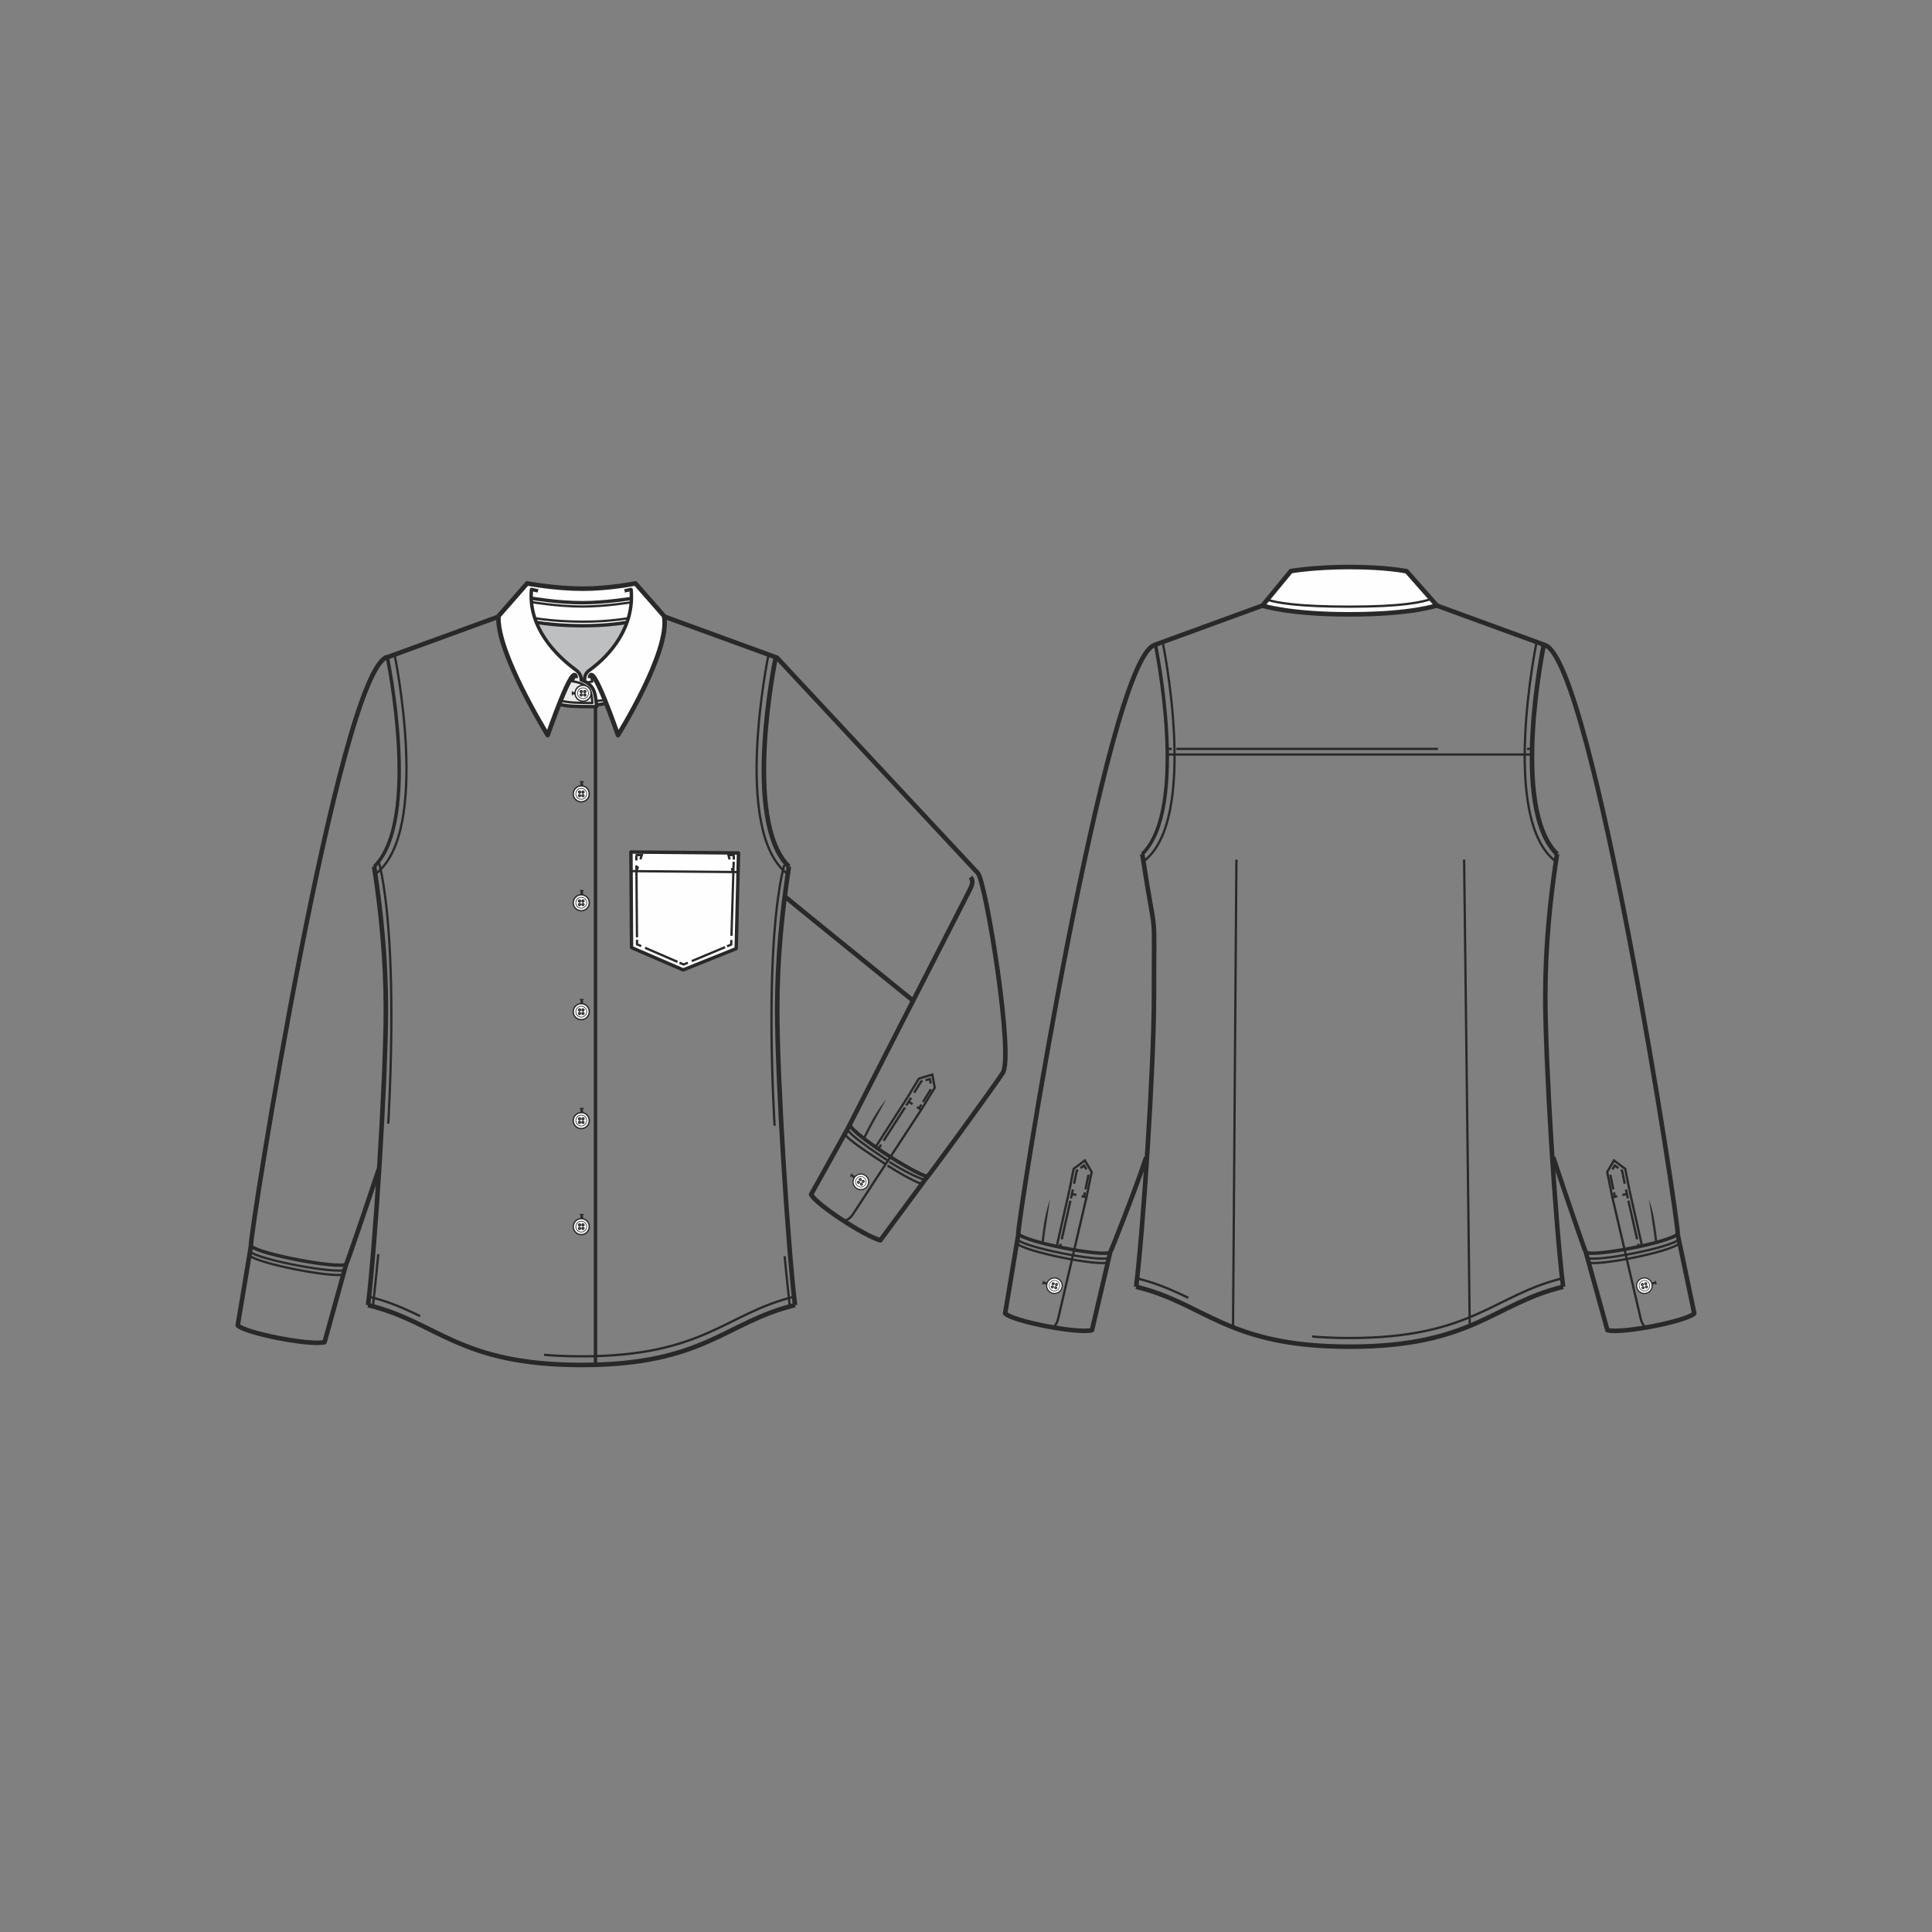 <?xml version="1.0" encoding="UTF-8"?>
<!DOCTYPE svg PUBLIC "-//W3C//DTD SVG 1.1//EN" "http://www.w3.org/Graphics/SVG/1.1/DTD/svg11.dtd">
<!-- Creator: CorelDRAW 2018 (64-Bit) -->
<svg xmlns="http://www.w3.org/2000/svg" xml:space="preserve" width="3.413in" height="3.413in" version="1.1" style="shape-rendering:geometricPrecision; text-rendering:geometricPrecision; image-rendering:optimizeQuality; fill-rule:evenodd; clip-rule:evenodd"
viewBox="0 0 3413.33 3413.33"
 xmlns:xlink="http://www.w3.org/1999/xlink">
 <rect x="0" y="0" width="3413.33" height="3413.33" fill="#808080" stroke="none"/>
 <defs>
  <style type="text/css">
   <![CDATA[
    .str13 {stroke:#312A2A;stroke-width:0.1;stroke-miterlimit:4}
    .str5 {stroke:#282928;stroke-width:8.06;stroke-miterlimit:4}
    .str19 {stroke:#282928;stroke-width:4.03;stroke-miterlimit:4}
    .str17 {stroke:#282928;stroke-width:1.02;stroke-linejoin:round;stroke-miterlimit:4}
    .str14 {stroke:#282928;stroke-width:2.05;stroke-linejoin:round;stroke-miterlimit:4}
    .str12 {stroke:#282928;stroke-width:1.19;stroke-linejoin:round;stroke-miterlimit:4}
    .str9 {stroke:#282928;stroke-width:2.38;stroke-linejoin:round;stroke-miterlimit:4}
    .str6 {stroke:#282928;stroke-width:8.06;stroke-linejoin:round;stroke-miterlimit:4}
    .str7 {stroke:#282828;stroke-width:8.06;stroke-linejoin:round;stroke-miterlimit:4}
    .str1 {stroke:#282928;stroke-width:4.03;stroke-linejoin:round;stroke-miterlimit:4}
    .str0 {stroke:#282928;stroke-width:6.04;stroke-linejoin:round;stroke-miterlimit:4}
    .str16 {stroke:#282928;stroke-width:2.05;stroke-linecap:round;stroke-linejoin:round;stroke-miterlimit:4}
    .str10 {stroke:#282928;stroke-width:2.17;stroke-linecap:round;stroke-linejoin:round;stroke-miterlimit:4}
    .str11 {stroke:#282928;stroke-width:2.38;stroke-linecap:round;stroke-linejoin:round;stroke-miterlimit:4}
    .str15 {stroke:#282928;stroke-width:1.87;stroke-linecap:round;stroke-linejoin:round;stroke-miterlimit:4}
    .str20 {stroke:#282928;stroke-width:4.03;stroke-miterlimit:4;stroke-dasharray:610.937 297.213}
    .str21 {stroke:#282928;stroke-width:4.03;stroke-miterlimit:4;stroke-dasharray:610.937 313.724}
    .str3 {stroke:#282928;stroke-width:4.03;stroke-linejoin:round;stroke-miterlimit:4;stroke-dasharray:429.307 214.654}
    .str4 {stroke:#282928;stroke-width:4.03;stroke-linejoin:round;stroke-miterlimit:4;stroke-dasharray:462.331 231.165}
    .str18 {stroke:#282928;stroke-width:4.03;stroke-linejoin:round;stroke-miterlimit:4;stroke-dasharray:478.843 247.677}
    .str2 {stroke:#282928;stroke-width:4.03;stroke-linejoin:round;stroke-miterlimit:4;stroke-dasharray:511.866 247.677}
    .str8 {stroke:#282828;stroke-width:4.03;stroke-linejoin:round;stroke-miterlimit:4;stroke-dasharray:462.331 231.165}
    .fil0 {fill:none}
    .fil2 {fill:none;fill-rule:nonzero}
    .fil1 {fill:#FEFEFE;fill-rule:nonzero}
    .fil3 {fill:#BDBFC1;fill-rule:nonzero}
    .fil4 {fill:#EDEBEA;fill-rule:nonzero}
    .fil5 {fill:#312A2A;fill-rule:nonzero}
   ]]>
  </style>
 </defs>
 <g id="Layer_x0020_1">
  <rect class="fil0" x="-0" y="-0" width="3413.33" height="3413.33"/>
  <polygon class="fil1" points="1206.96,1713.58 1300.68,1675.96 1304.76,1506.97 1116.15,1505.28 1114.69,1505.27 1115.74,1674.13 "/>
  <polygon class="fil2 str0" points="1206.96,1713.58 1300.68,1675.96 1304.76,1506.97 1116.15,1505.28 1114.69,1505.27 1115.74,1674.13 "/>
  <line class="fil2 str1" x1="1124.22" y1="1512.07" x2="1124.28" y2= "1520.12" />
  <line class="fil2 str2" x1="1124.35" y1="1528.88" x2="1125.38" y2= "1655.94" />
  <polyline class="fil2 str1" points="1125.42,1660.32 1125.48,1668.37 1132.88,1671.57 "/>
  <line class="fil2 str3" x1="1139.63" y1="1674.5" x2="1197.06" y2= "1699.37" />
  <polyline class="fil2 str1" points="1200.44,1700.83 1207.83,1704.03 1215.26,1700.92 "/>
  <line class="fil2 str3" x1="1222.18" y1="1698.02" x2="1280.99" y2= "1673.36" />
  <polyline class="fil2 str1" points="1284.44,1671.91 1291.88,1668.8 1292.12,1660.74 "/>
  <line class="fil2 str3" x1="1292.33" y1="1653.27" x2="1296.2" y2= "1522.43" />
  <line class="fil2 str1" x1="1296.31" y1="1518.69" x2="1296.55" y2= "1510.64" />
  <line class="fil2 str4" x1="1302.79" y1="1540.72" x2="1114.9" y2= "1539.05" />
  <path class="fil2 str5" d="M650.24 2305.87c12.2,-98.74 31.48,-396.82 31.48,-522.62 0,-89.61 -8.5,-172.16 -20.69,-252.26"/>
  <path class="fil2 str5" d="M1404.62 2305.87c-12.2,-98.74 -31.48,-396.82 -31.48,-522.62 0,-89.61 8.49,-172.16 20.7,-252.26"/>
  <path class="fil2 str0" d="M684.28 1161.09c0,0 60.21,288.5 -23.3,370.06"/>
  <line class="fil2 str6" x1="886.61" y1="1087.33" x2="681.97" y2= "1162.04" />
  <path class="fil2 str4" d="M697.06 1156.35c0,0 65.26,313.61 -33.95,387.98"/>
  <path class="fil2 str6" d="M1370.57 1161.09c0,0 -60.21,288.5 23.3,370.06"/>
  <line class="fil2 str6" x1="1168.24" y1="1087.33" x2="1372.89" y2= "1162.04" />
  <path class="fil2 str4" d="M1357.8 1156.35c0,0 -65.27,313.61 33.95,387.98"/>
  <path class="fil2 str5" d="M2007.24 2273.42c12.21,-98.73 31.48,-386.64 31.48,-512.44 0,-175.07 4.87,-84.52 -20.69,-252.26"/>
  <path class="fil2 str5" d="M2761.64 2273.42c-13.78,-111.37 -31.48,-398.41 -31.48,-512.44 0,-89.61 8.47,-172.15 20.7,-252.26"/>
  <path class="fil2 str0" d="M2041.29 1138.82c0,0 60.22,288.5 -23.3,370.07"/>
  <line class="fil2 str6" x1="2243.61" y1="1065.06" x2="2038.98" y2= "1139.77" />
  <path class="fil2 str4" d="M2054.07 1134.09c0,0 65.26,313.62 -33.96,387.98"/>
  <path class="fil2 str6" d="M2727.58 1138.82c0,0 -60.2,288.5 23.32,370.07"/>
  <line class="fil2 str6" x1="2525.27" y1="1065.06" x2="2729.89" y2= "1139.77" />
  <path class="fil2 str4" d="M2714.81 1134.09c0,0 -65.28,313.62 33.94,387.98"/>
  <path class="fil2 str7" d="M1404.7 2305.76c-122.99,29.62 -159.55,105.81 -377.27,105.81 -217.72,0 -254.29,-76.19 -377.28,-105.81"/>
  <path class="fil2 str8" d="M1404.7 2290.46c-122.99,29.61 -159.55,105.8 -377.27,105.8 -217.72,0 -254.29,-76.19 -377.28,-105.8"/>
  <path class="fil2 str7" d="M2761.71 2273.42c-122.99,29.61 -159.54,105.8 -377.27,105.8 -217.73,0 -254.29,-76.19 -377.28,-105.8"/>
  <path class="fil2 str8" d="M2761.71 2258.12c-122.99,29.61 -159.54,105.8 -377.27,105.8 -217.73,0 -254.29,-76.19 -377.28,-105.8"/>
  <path class="fil1" d="M2383.57 1085.39c112.05,0 154.89,-15.83 154.89,-15.83l-53.55 -60.59 -1.56 0c0,0 -34.53,-7.21 -99.35,-7.21 -61.96,0 -103.43,7.21 -103.43,7.21l-50.15 61c0,0 46.2,15.42 153.16,15.42z"/>
  <path class="fil2 str6" d="M2383.57 1085.39c112.05,0 154.89,-15.83 154.89,-15.83l-53.55 -60.59 -1.56 0c0,0 -34.53,-7.21 -99.35,-7.21 -61.96,0 -103.43,7.21 -103.43,7.21l-50.15 61c0,0 46.2,15.42 153.16,15.42z"/>
  <path class="fil2 str4" d="M2237.56 1059.08c17.43,5.94 56.91,12.73 146.01,12.73 96.03,0 128.76,-8.11 145.17,-13.59"/>
  <line class="fil2 str0" x1="1052.08" y1="1248.39" x2="1052.08" y2= "2410.57" />
  <path class="fil2 str9" d="M1027.8 2171.61c-0.87,0 -1.58,-5.7 -1.58,-12.74 0,-7.03 0.7,-12.75 1.58,-12.75 0.87,0 1.57,5.72 1.57,12.75 0,7.04 -0.7,12.74 -1.57,12.74z"/>
  <line class="fil2 str10" x1="1030.22" y1="2171.91" x2="1025.37" y2= "2171.91" />
  <line class="fil2 str11" x1="1030.22" y1="2145.81" x2="1025.37" y2= "2145.81" />
  <path class="fil1" d="M1041.08 2167.12c0,-7.81 -6.33,-14.14 -14.14,-14.14 -7.82,0 -14.16,6.33 -14.16,14.14 0,7.83 6.34,14.15 14.16,14.15 7.8,0 14.14,-6.32 14.14,-14.15z"/>
  <path class="fil2 str9" d="M1041.08 2167.12c0,-7.81 -6.33,-14.14 -14.14,-14.14 -7.82,0 -14.16,6.33 -14.16,14.14 0,7.83 6.34,14.15 14.16,14.15 7.8,0 14.14,-6.32 14.14,-14.15z"/>
  <path class="fil1" d="M1022.26 2163.98c0,-0.93 0.76,-1.69 1.68,-1.69 0.93,0 1.69,0.75 1.69,1.69 0,0.93 -0.76,1.69 -1.69,1.69 -0.92,0 -1.68,-0.76 -1.68,-1.69z"/>
  <path class="fil2 str9" d="M1022.26 2163.98c0,-0.93 0.76,-1.69 1.68,-1.69 0.93,0 1.69,0.75 1.69,1.69 0,0.93 -0.76,1.69 -1.69,1.69 -0.92,0 -1.68,-0.76 -1.68,-1.69z"/>
  <path class="fil1" d="M1028.26 2163.98c0,-0.93 0.74,-1.69 1.67,-1.69 0.94,0 1.69,0.75 1.69,1.69 0,0.93 -0.75,1.69 -1.69,1.69 -0.93,0 -1.67,-0.76 -1.67,-1.69z"/>
  <path class="fil2 str9" d="M1028.26 2163.98c0,-0.93 0.74,-1.69 1.67,-1.69 0.94,0 1.69,0.75 1.69,1.69 0,0.93 -0.75,1.69 -1.69,1.69 -0.93,0 -1.67,-0.76 -1.67,-1.69z"/>
  <path class="fil1" d="M1022.26 2170.27c0,-0.95 0.76,-1.69 1.68,-1.69 0.93,0 1.69,0.74 1.69,1.69 0,0.91 -0.76,1.69 -1.69,1.69 -0.92,0 -1.68,-0.77 -1.68,-1.69z"/>
  <path class="fil2 str9" d="M1022.26 2170.27c0,-0.95 0.76,-1.69 1.68,-1.69 0.93,0 1.69,0.74 1.69,1.69 0,0.91 -0.76,1.69 -1.69,1.69 -0.92,0 -1.68,-0.77 -1.68,-1.69z"/>
  <path class="fil1" d="M1028.26 2170.27c0,-0.95 0.74,-1.69 1.67,-1.69 0.94,0 1.69,0.74 1.69,1.69 0,0.91 -0.75,1.69 -1.69,1.69 -0.93,0 -1.67,-0.77 -1.67,-1.69z"/>
  <path class="fil2 str9" d="M1028.26 2170.27c0,-0.95 0.74,-1.69 1.67,-1.69 0.94,0 1.69,0.74 1.69,1.69 0,0.91 -0.75,1.69 -1.69,1.69 -0.93,0 -1.67,-0.77 -1.67,-1.69z"/>
  <path class="fil2 str12" d="M1026.94 2176.72c-5.31,0 -9.61,-4.29 -9.61,-9.61 0,-5.3 4.3,-9.61 9.61,-9.61 5.3,0 9.61,4.3 9.61,9.61 0,5.31 -4.31,9.61 -9.61,9.61z"/>
  <path class="fil2 str9" d="M1027.8 1984.28c-0.87,0 -1.58,-5.71 -1.58,-12.75 0,-7.04 0.7,-12.75 1.58,-12.75 0.87,0 1.57,5.71 1.57,12.75 0,7.04 -0.7,12.75 -1.57,12.75z"/>
  <line class="fil2 str10" x1="1030.22" y1="1984.57" x2="1025.37" y2= "1984.57" />
  <line class="fil2 str11" x1="1030.22" y1="1958.48" x2="1025.37" y2= "1958.48" />
  <path class="fil1" d="M1041.08 1979.78c0,-7.81 -6.33,-14.13 -14.14,-14.13 -7.82,0 -14.16,6.32 -14.16,14.13 0,7.81 6.34,14.15 14.16,14.15 7.8,0 14.14,-6.35 14.14,-14.15z"/>
  <path class="fil2 str9" d="M1041.08 1979.78c0,-7.81 -6.33,-14.13 -14.14,-14.13 -7.82,0 -14.16,6.32 -14.16,14.13 0,7.81 6.34,14.15 14.16,14.15 7.8,0 14.14,-6.35 14.14,-14.15z"/>
  <path class="fil1" d="M1022.26 1976.64c0,-0.93 0.76,-1.69 1.68,-1.69 0.93,0 1.69,0.76 1.69,1.69 0,0.94 -0.76,1.7 -1.69,1.7 -0.92,0 -1.68,-0.76 -1.68,-1.7z"/>
  <path class="fil2 str9" d="M1022.26 1976.64c0,-0.93 0.76,-1.69 1.68,-1.69 0.93,0 1.69,0.76 1.69,1.69 0,0.94 -0.76,1.7 -1.69,1.7 -0.92,0 -1.68,-0.76 -1.68,-1.7z"/>
  <path class="fil1" d="M1028.26 1976.64c0,-0.93 0.74,-1.69 1.67,-1.69 0.94,0 1.69,0.76 1.69,1.69 0,0.94 -0.75,1.7 -1.69,1.7 -0.93,0 -1.67,-0.76 -1.67,-1.7z"/>
  <path class="fil2 str9" d="M1028.26 1976.64c0,-0.93 0.74,-1.69 1.67,-1.69 0.94,0 1.69,0.76 1.69,1.69 0,0.94 -0.75,1.7 -1.69,1.7 -0.93,0 -1.67,-0.76 -1.67,-1.7z"/>
  <path class="fil1" d="M1022.26 1982.92c0,-0.93 0.76,-1.69 1.68,-1.69 0.93,0 1.69,0.76 1.69,1.69 0,0.93 -0.76,1.69 -1.69,1.69 -0.92,0 -1.68,-0.76 -1.68,-1.69z"/>
  <path class="fil2 str9" d="M1022.26 1982.92c0,-0.93 0.76,-1.69 1.68,-1.69 0.93,0 1.69,0.76 1.69,1.69 0,0.93 -0.76,1.69 -1.69,1.69 -0.92,0 -1.68,-0.76 -1.68,-1.69z"/>
  <path class="fil1" d="M1028.26 1982.92c0,-0.93 0.74,-1.69 1.67,-1.69 0.94,0 1.69,0.76 1.69,1.69 0,0.93 -0.75,1.69 -1.69,1.69 -0.93,0 -1.67,-0.76 -1.67,-1.69z"/>
  <path class="fil2 str9" d="M1028.26 1982.92c0,-0.93 0.74,-1.69 1.67,-1.69 0.94,0 1.69,0.76 1.69,1.69 0,0.93 -0.75,1.69 -1.69,1.69 -0.93,0 -1.67,-0.76 -1.67,-1.69z"/>
  <path class="fil2 str12" d="M1026.94 1989.38c-5.31,0 -9.61,-4.28 -9.61,-9.61 0,-5.3 4.3,-9.59 9.61,-9.59 5.3,0 9.61,4.3 9.61,9.59 0,5.32 -4.31,9.61 -9.61,9.61z"/>
  <path class="fil2 str9" d="M1027.8 1791.84c-0.87,0 -1.58,-5.7 -1.58,-12.73 0,-7.04 0.7,-12.75 1.58,-12.75 0.87,0 1.57,5.72 1.57,12.75 0,7.04 -0.7,12.73 -1.57,12.73z"/>
  <line class="fil2 str10" x1="1030.22" y1="1792.15" x2="1025.37" y2= "1792.15" />
  <line class="fil2 str11" x1="1030.22" y1="1766.06" x2="1025.37" y2= "1766.06" />
  <path class="fil1" d="M1041.08 1787.35c0,-7.81 -6.33,-14.13 -14.14,-14.13 -7.82,0 -14.16,6.32 -14.16,14.13 0,7.82 6.34,14.15 14.16,14.15 7.8,0 14.14,-6.33 14.14,-14.15z"/>
  <path class="fil2 str9" d="M1041.08 1787.35c0,-7.81 -6.33,-14.13 -14.14,-14.13 -7.82,0 -14.16,6.32 -14.16,14.13 0,7.82 6.34,14.15 14.16,14.15 7.8,0 14.14,-6.33 14.14,-14.15z"/>
  <path class="fil1" d="M1022.26 1784.22c0,-0.93 0.76,-1.69 1.68,-1.69 0.93,0 1.69,0.75 1.69,1.69 0,0.93 -0.76,1.67 -1.69,1.67 -0.92,0 -1.68,-0.74 -1.68,-1.67z"/>
  <path class="fil2 str9" d="M1022.26 1784.22c0,-0.93 0.76,-1.69 1.68,-1.69 0.93,0 1.69,0.75 1.69,1.69 0,0.93 -0.76,1.67 -1.69,1.67 -0.92,0 -1.68,-0.74 -1.68,-1.67z"/>
  <path class="fil1" d="M1028.26 1784.22c0,-0.93 0.74,-1.69 1.67,-1.69 0.94,0 1.69,0.75 1.69,1.69 0,0.93 -0.75,1.67 -1.69,1.67 -0.93,0 -1.67,-0.74 -1.67,-1.67z"/>
  <path class="fil2 str9" d="M1028.26 1784.22c0,-0.93 0.74,-1.69 1.67,-1.69 0.94,0 1.69,0.75 1.69,1.69 0,0.93 -0.75,1.67 -1.69,1.67 -0.93,0 -1.67,-0.74 -1.67,-1.67z"/>
  <path class="fil1" d="M1022.26 1790.48c0,-0.92 0.76,-1.67 1.68,-1.67 0.93,0 1.69,0.76 1.69,1.67 0,0.93 -0.76,1.7 -1.69,1.7 -0.92,0 -1.68,-0.77 -1.68,-1.7z"/>
  <path class="fil2 str9" d="M1022.26 1790.48c0,-0.92 0.76,-1.67 1.68,-1.67 0.93,0 1.69,0.76 1.69,1.67 0,0.93 -0.76,1.7 -1.69,1.7 -0.92,0 -1.68,-0.77 -1.68,-1.7z"/>
  <path class="fil1" d="M1028.26 1790.48c0,-0.92 0.74,-1.67 1.67,-1.67 0.94,0 1.69,0.76 1.69,1.67 0,0.93 -0.75,1.7 -1.69,1.7 -0.93,0 -1.67,-0.77 -1.67,-1.7z"/>
  <path class="fil2 str9" d="M1028.26 1790.48c0,-0.92 0.74,-1.67 1.67,-1.67 0.94,0 1.69,0.76 1.69,1.67 0,0.93 -0.75,1.7 -1.69,1.7 -0.93,0 -1.67,-0.77 -1.67,-1.7z"/>
  <path class="fil2 str12" d="M1026.94 1796.96c-5.31,0 -9.61,-4.3 -9.61,-9.61 0,-5.29 4.3,-9.6 9.61,-9.6 5.3,0 9.61,4.31 9.61,9.6 0,5.31 -4.31,9.61 -9.61,9.61z"/>
  <path class="fil2 str9" d="M1027.8 1599.43c-0.87,0 -1.58,-5.7 -1.58,-12.75 0,-7.04 0.7,-12.74 1.58,-12.74 0.87,0 1.57,5.7 1.57,12.74 0,7.05 -0.7,12.75 -1.57,12.75z"/>
  <line class="fil2 str10" x1="1030.22" y1="1599.73" x2="1025.37" y2= "1599.73" />
  <line class="fil2 str11" x1="1030.22" y1="1573.62" x2="1025.37" y2= "1573.62" />
  <path class="fil1" d="M1041.08 1594.93c0,-7.81 -6.33,-14.14 -14.14,-14.14 -7.82,0 -14.16,6.33 -14.16,14.14 0,7.82 6.34,14.15 14.16,14.15 7.8,0 14.14,-6.33 14.14,-14.15z"/>
  <path class="fil2 str9" d="M1041.08 1594.93c0,-7.81 -6.33,-14.14 -14.14,-14.14 -7.82,0 -14.16,6.33 -14.16,14.14 0,7.82 6.34,14.15 14.16,14.15 7.8,0 14.14,-6.33 14.14,-14.15z"/>
  <path class="fil1" d="M1022.26 1591.8c0,-0.94 0.76,-1.7 1.68,-1.7 0.93,0 1.69,0.76 1.69,1.7 0,0.92 -0.76,1.68 -1.69,1.68 -0.92,0 -1.68,-0.76 -1.68,-1.68z"/>
  <path class="fil2 str9" d="M1022.26 1591.8c0,-0.94 0.76,-1.7 1.68,-1.7 0.93,0 1.69,0.76 1.69,1.7 0,0.92 -0.76,1.68 -1.69,1.68 -0.92,0 -1.68,-0.76 -1.68,-1.68z"/>
  <path class="fil1" d="M1028.26 1591.8c0,-0.94 0.74,-1.7 1.67,-1.7 0.94,0 1.69,0.76 1.69,1.7 0,0.92 -0.75,1.68 -1.69,1.68 -0.93,0 -1.67,-0.76 -1.67,-1.68z"/>
  <path class="fil2 str9" d="M1028.26 1591.8c0,-0.94 0.74,-1.7 1.67,-1.7 0.94,0 1.69,0.76 1.69,1.7 0,0.92 -0.75,1.68 -1.69,1.68 -0.93,0 -1.67,-0.76 -1.67,-1.68z"/>
  <path class="fil1" d="M1022.26 1598.07c0,-0.92 0.76,-1.68 1.68,-1.68 0.93,0 1.69,0.76 1.69,1.68 0,0.93 -0.76,1.69 -1.69,1.69 -0.92,0 -1.68,-0.75 -1.68,-1.69z"/>
  <path class="fil2 str9" d="M1022.26 1598.07c0,-0.92 0.76,-1.68 1.68,-1.68 0.93,0 1.69,0.76 1.69,1.68 0,0.93 -0.76,1.69 -1.69,1.69 -0.92,0 -1.68,-0.75 -1.68,-1.69z"/>
  <path class="fil1" d="M1028.26 1598.07c0,-0.92 0.74,-1.68 1.67,-1.68 0.94,0 1.69,0.76 1.69,1.68 0,0.93 -0.75,1.69 -1.69,1.69 -0.93,0 -1.67,-0.75 -1.67,-1.69z"/>
  <path class="fil2 str9" d="M1028.26 1598.07c0,-0.92 0.74,-1.68 1.67,-1.68 0.94,0 1.69,0.76 1.69,1.68 0,0.93 -0.75,1.69 -1.69,1.69 -0.93,0 -1.67,-0.75 -1.67,-1.69z"/>
  <path class="fil2 str12" d="M1026.94 1604.53c-5.31,0 -9.61,-4.28 -9.61,-9.59 0,-5.3 4.3,-9.62 9.61,-9.62 5.3,0 9.61,4.31 9.61,9.62 0,5.3 -4.31,9.59 -9.61,9.59z"/>
  <path class="fil2 str9" d="M1027.8 1406.99c-0.87,0 -1.58,-5.7 -1.58,-12.74 0,-7.04 0.7,-12.75 1.58,-12.75 0.87,0 1.57,5.72 1.57,12.75 0,7.04 -0.7,12.74 -1.57,12.74z"/>
  <line class="fil2 str10" x1="1030.22" y1="1407.3" x2="1025.37" y2= "1407.3" />
  <line class="fil2 str11" x1="1030.22" y1="1381.19" x2="1025.37" y2= "1381.19" />
  <path class="fil1" d="M1041.08 1402.5c0,-7.81 -6.33,-14.14 -14.14,-14.14 -7.82,0 -14.16,6.33 -14.16,14.14 0,7.82 6.34,14.15 14.16,14.15 7.8,0 14.14,-6.33 14.14,-14.15z"/>
  <path class="fil2 str9" d="M1041.08 1402.5c0,-7.81 -6.33,-14.14 -14.14,-14.14 -7.82,0 -14.16,6.33 -14.16,14.14 0,7.82 6.34,14.15 14.16,14.15 7.8,0 14.14,-6.33 14.14,-14.15z"/>
  <path class="fil1" d="M1022.26 1399.36c0,-0.94 0.76,-1.69 1.68,-1.69 0.93,0 1.69,0.74 1.69,1.69 0,0.92 -0.76,1.68 -1.69,1.68 -0.92,0 -1.68,-0.76 -1.68,-1.68z"/>
  <path class="fil2 str9" d="M1022.26 1399.36c0,-0.94 0.76,-1.69 1.68,-1.69 0.93,0 1.69,0.74 1.69,1.69 0,0.92 -0.76,1.68 -1.69,1.68 -0.92,0 -1.68,-0.76 -1.68,-1.68z"/>
  <path class="fil1" d="M1028.26 1399.36c0,-0.94 0.74,-1.69 1.67,-1.69 0.94,0 1.69,0.74 1.69,1.69 0,0.92 -0.75,1.68 -1.69,1.68 -0.93,0 -1.67,-0.76 -1.67,-1.68z"/>
  <path class="fil2 str9" d="M1028.26 1399.36c0,-0.94 0.74,-1.69 1.67,-1.69 0.94,0 1.69,0.74 1.69,1.69 0,0.92 -0.75,1.68 -1.69,1.68 -0.93,0 -1.67,-0.76 -1.67,-1.68z"/>
  <path class="fil1" d="M1022.26 1405.64c0,-0.93 0.76,-1.69 1.68,-1.69 0.93,0 1.69,0.76 1.69,1.69 0,0.94 -0.76,1.69 -1.69,1.69 -0.92,0 -1.68,-0.75 -1.68,-1.69z"/>
  <path class="fil2 str9" d="M1022.26 1405.64c0,-0.93 0.76,-1.69 1.68,-1.69 0.93,0 1.69,0.76 1.69,1.69 0,0.94 -0.76,1.69 -1.69,1.69 -0.92,0 -1.68,-0.75 -1.68,-1.69z"/>
  <path class="fil1" d="M1028.26 1405.64c0,-0.93 0.74,-1.69 1.67,-1.69 0.94,0 1.69,0.76 1.69,1.69 0,0.94 -0.75,1.69 -1.69,1.69 -0.93,0 -1.67,-0.75 -1.67,-1.69z"/>
  <path class="fil2 str9" d="M1028.26 1405.64c0,-0.93 0.74,-1.69 1.67,-1.69 0.94,0 1.69,0.76 1.69,1.69 0,0.94 -0.75,1.69 -1.69,1.69 -0.93,0 -1.67,-0.75 -1.67,-1.69z"/>
  <path class="fil2 str12" d="M1026.94 1412.11c-5.31,0 -9.61,-4.3 -9.61,-9.61 0,-5.31 4.3,-9.61 9.61,-9.61 5.3,0 9.61,4.3 9.61,9.61 0,5.3 -4.31,9.61 -9.61,9.61z"/>
  <path class="fil3" d="M1032.96 1199.16c0,0.3 0.06,0.61 0.06,0.96 -1.48,0.52 -2.91,1.02 -4.29,1.52l-0.05 0.21c-0.56,-0.26 -1.17,-0.46 -1.78,-0.66l-0.05 0c0.36,-6.27 -2.81,-11.1 -5.56,-14.11 -2.03,-2.19 -3.81,-3.41 -3.81,-3.41 -24.59,-17.98 -54.96,-46.65 -69.88,-84.04 16.86,2.65 46.05,5.91 82.92,5.91 34.03,0 59.6,-3.16 76.26,-5.8l0.75 0.26c-13.33,37.18 -40.99,65.75 -65.5,83.69 0,0 -9.07,5.24 -9.07,15.49z"/>
  <path class="fil4" d="M1053.79 1245.2c0.15,1.13 0.31,2.2 0.45,3.31 -0.76,0 -1.46,0 -2.18,0 -25.11,0 -39.12,-0.35 -49.16,-1.48 -5.9,-0.66 -10.44,-1.63 -15.01,-2.96 10.29,-26.02 21.69,-51.49 26.84,-51.49l6.56 -5.5c2.75,3.01 5.92,7.84 5.56,14.11l0.05 0c0.61,0.2 1.22,0.41 1.78,0.66 23.74,9.17 23.02,27.2 25.11,43.35z"/>
  <path class="fil1" d="M1029.04 1064.83c39.48,0 82.72,-6.93 86.44,-7.54 -0.3,15.23 -3.21,29.49 -7.95,42.69l-0.75 -0.26c-16.66,2.64 -42.23,5.8 -76.26,5.8 -36.87,0 -66.06,-3.26 -82.92,-5.91 -5.25,-13.14 -8.56,-27.41 -9.02,-42.69l0.56 0c0,0 45.84,7.89 89.91,7.89z"/>
  <path class="fil1" d="M1103.45 1043.9l11.46 -2.55c0.51,5.4 0.71,10.74 0.56,15.94 -3.72,0.61 -46.96,7.54 -86.44,7.54 -44.07,0 -89.91,-7.89 -89.91,-7.89l-0.56 0c-0.2,-5.09 -0.04,-10.29 0.46,-15.59l11.47 2.55 0.6 -9.98c19.01,2.7 49.11,6.17 78.5,6.17 28.01,0 55.37,-3.27 73.04,-5.91l0.82 9.73z"/>
  <path class="fil1" d="M1017.47 1183.67c0,0 1.78,1.22 3.81,3.41l-6.56 5.5c-5.15,0 -16.55,25.47 -26.84,51.49 -10.7,27.06 -20.23,54.71 -20.23,54.71 0,0 -90.92,-146.59 -86.95,-210.32l50.63 -57.7c0,0 7.64,1.43 19.76,3.16l-0.6 9.98 -11.47 -2.55c-0.5,5.3 -0.66,10.49 -0.46,15.59 0.46,15.28 3.77,29.54 9.02,42.69 14.93,37.39 45.29,66.06 69.88,84.04z"/>
  <path class="fil1" d="M1122.66 1030.76l50.62 57.7c11.62,62.04 -81.44,210.32 -81.44,210.32 0,0 -9.93,-28.78 -20.88,-56.38 -5.71,1.48 -11.2,2.29 -17.17,2.8 -2.09,-16.15 -1.37,-34.18 -25.11,-43.35l0.05 -0.21c1.38,-0.5 2.81,-1.01 4.29,-1.52 0,-0.35 -0.06,-0.66 -0.06,-0.96 0,-10.25 9.07,-15.49 9.07,-15.49 24.5,-17.94 52.16,-46.51 65.5,-83.69 4.74,-13.19 7.65,-27.46 7.95,-42.69 0.16,-5.2 -0.05,-10.55 -0.56,-15.94l-11.46 2.55 -0.82 -9.73c12.32,-1.84 20.03,-3.41 20.03,-3.41z"/>
  <path class="fil2 str4" d="M1036.98 1205.94c2.92,-0.73 6.08,-1.38 9.51,-1.9 0,0 -2.24,-7.17 -0.95,-9.07"/>
  <path class="fil2 str4" d="M1070.24 1236.17c-4.74,1.17 -10.85,1.85 -17.56,2.24"/>
  <path class="fil2 str0" d="M1053.54 1245.2c6.42,-0.5 12.33,-1.43 18.54,-3.05"/>
  <path class="fil2 str0" d="M1103.48 1043.88l11.46 -2.54c6.37,66.22 -36.73,115.91 -72.91,142.33 0,0 -9.64,5.61 -9.01,16.44l0 0.03c-1.48,0.48 -2.89,0.99 -4.28,1.52"/>
  <path class="fil2 str0" d="M950.47 1043.88l-11.46 -2.54c-6.37,66.22 42.27,115.91 78.46,142.33 0,0 10.02,6.69 9.39,17.52l0.04 0.01c27.32,9.58 24.54,29.99 27.34,47.31 -43.28,0 -54.72,-0.84 -67.78,-4.82"/>
  <path class="fil2 str4" d="M989.5 1237.31c11.77,4.62 40.29,4.66 57.07,4.66 -1.61,-9.89 2.86,-32.94 -35.53,-38.36 0,0 4.24,-5.13 3.28,-8.63"/>
  <path class="fil2 str6" d="M1017.32 1198.2c-3.18,-34.39 -49.67,100.59 -49.67,100.59 0,0 -90.94,-146.61 -86.96,-210.34l50.62 -57.72c0,0 50.14,9.34 98.29,9.34 47.51,0 93.04,-9.34 93.04,-9.34l50.64 57.72c11.6,62.05 -81.44,210.34 -81.44,210.34 0,0 -46.48,-134.98 -49.66,-100.59"/>
  <path class="fil2 str9" d="M1037.12 1224.8c0,0.87 -5.7,1.58 -12.74,1.58 -7.04,0 -12.75,-0.71 -12.75,-1.58 0,-0.87 5.71,-1.57 12.75,-1.57 7.04,0 12.74,0.7 12.74,1.57z"/>
  <line class="fil2 str10" x1="1037.42" y1="1222.37" x2="1037.42" y2= "1227.24" />
  <line class="fil2 str11" x1="1011.32" y1="1222.37" x2="1011.32" y2= "1227.24" />
  <path class="fil1" d="M1030.08 1210.67c-7.81,0 -14.14,6.33 -14.14,14.14 0,7.81 6.33,14.15 14.14,14.15 7.82,0 14.15,-6.33 14.15,-14.15 0,-7.81 -6.33,-14.14 -14.15,-14.14z"/>
  <path class="fil2 str9" d="M1030.08 1210.67c-7.81,0 -14.14,6.33 -14.14,14.14 0,7.81 6.33,14.15 14.14,14.15 7.82,0 14.15,-6.33 14.15,-14.15 0,-7.81 -6.33,-14.14 -14.15,-14.14z"/>
  <path class="fil1" d="M1026.94 1229.49c-0.94,0 -1.7,-0.76 -1.7,-1.67 0,-0.93 0.76,-1.69 1.7,-1.69 0.92,0 1.68,0.76 1.68,1.69 0,0.92 -0.76,1.67 -1.68,1.67z"/>
  <path class="fil2 str9" d="M1026.94 1229.49c-0.94,0 -1.7,-0.76 -1.7,-1.67 0,-0.93 0.76,-1.69 1.7,-1.69 0.92,0 1.68,0.76 1.68,1.69 0,0.92 -0.76,1.67 -1.68,1.67z"/>
  <path class="fil1" d="M1026.94 1223.49c-0.94,0 -1.7,-0.75 -1.7,-1.68 0,-0.94 0.76,-1.69 1.7,-1.69 0.92,0 1.68,0.74 1.68,1.69 0,0.93 -0.76,1.68 -1.68,1.68z"/>
  <path class="fil2 str9" d="M1026.94 1223.49c-0.94,0 -1.7,-0.75 -1.7,-1.68 0,-0.94 0.76,-1.69 1.7,-1.69 0.92,0 1.68,0.74 1.68,1.69 0,0.93 -0.76,1.68 -1.68,1.68z"/>
  <path class="fil1" d="M1033.22 1229.49c-0.93,0 -1.69,-0.76 -1.69,-1.67 0,-0.93 0.76,-1.69 1.69,-1.69 0.93,0 1.69,0.76 1.69,1.69 0,0.92 -0.75,1.67 -1.69,1.67z"/>
  <path class="fil2 str9" d="M1033.22 1229.49c-0.93,0 -1.69,-0.76 -1.69,-1.67 0,-0.93 0.76,-1.69 1.69,-1.69 0.93,0 1.69,0.76 1.69,1.69 0,0.92 -0.75,1.67 -1.69,1.67z"/>
  <path class="fil1" d="M1033.22 1223.49c-0.93,0 -1.69,-0.75 -1.69,-1.68 0,-0.94 0.76,-1.69 1.69,-1.69 0.93,0 1.69,0.74 1.69,1.69 0,0.93 -0.75,1.68 -1.69,1.68z"/>
  <path class="fil2 str9" d="M1033.22 1223.49c-0.93,0 -1.69,-0.75 -1.69,-1.68 0,-0.94 0.76,-1.69 1.69,-1.69 0.93,0 1.69,0.74 1.69,1.69 0,0.93 -0.75,1.68 -1.69,1.68z"/>
  <path class="fil2 str12" d="M1039.69 1224.81c0,5.3 -4.3,9.61 -9.61,9.61 -5.3,0 -9.61,-4.3 -9.61,-9.61 0,-5.3 4.31,-9.6 9.61,-9.6 5.3,0 9.61,4.3 9.61,9.6z"/>
  <path class="fil2 str0" d="M946.41 1099.41c16.67,2.73 46.34,6.12 84.11,6.12 34.04,0 59.59,-3.14 76.28,-5.83"/>
  <path class="fil2 str0" d="M939.15 1056.96c0,0 45.84,7.86 89.91,7.86 41.26,0 86.67,-7.57 86.67,-7.57"/>
  <path class="fil2 str4" d="M939.15 1063.7c0,0 45.84,7.86 89.91,7.86 41.26,0 86.67,-7.56 86.67,-7.56"/>
  <path class="fil2 str4" d="M944.38 1092.13c17,2.75 47.46,6.18 86.35,6.18 35.62,0 62.21,-3.28 79.26,-6.01"/>
  <path class="fil2 str6" d="M1612.33 1767.23c-92.11,-74.64 -202.78,-164.26 -224.1,-182.05"/>
  <path class="fil2 str6" d="M1371.67 1160.87l355.98 381.7c14.08,15.68 65.12,329.65 43.15,354.11 -9.76,15.76 -129.68,181.12 -135.5,186.24l-79.96 108.33c-27.35,-7.19 -113.69,-63.33 -122.31,-81l64.09 -115.13 215.32 -421.31c4.37,-8.83 8.22,-16.5 2.45,-24.18"/>
  <path class="fil2 str0" d="M1638.25 2078.78c-27.35,-7.22 -128.11,-72.99 -136.73,-90.67"/>
  <path class="fil2 str0" d="M1638.25 2078.78c-27.35,-7.22 -128.11,-72.99 -136.73,-90.67"/>
  <path class="fil2 str0" d="M443.4 2201.25c13.17,14.44 152.79,40.56 168.23,32.51"/>
  <path class="fil2 str4" d="M441.22 2210.79c13.19,14.45 152.81,40.56 168.25,32.52"/>
  <path class="fil2 str4" d="M440.94 2218.02c13.19,14.45 152.24,41.15 167.68,33.11"/>
  <path class="fil2 str6" d="M683.53 1160.87c-85,30.57 -243.34,1026.12 -240.3,1041.31l-23.23 139.4c13.74,13.89 127.83,36.13 153.43,29.63l38.1 -137.58c2.48,-4.15 38.59,-110.34 57.66,-167.96"/>
  <path class="fil2 str0" d="M1799.19 2180.13c13.19,14.44 146.83,40.56 162.28,32.51"/>
  <path class="fil2 str4" d="M1797.02 2189.67c13.19,14.46 146.85,40.56 162.28,32.52"/>
  <path class="fil2 str4" d="M1796.73 2196.91c13.19,14.44 146.29,41.15 161.72,33.11"/>
  <path class="fil2 str6" d="M2039.33 1139.76c-85.01,30.57 -243.33,1026.12 -240.3,1041.31l-23.23 139.41c13.74,13.89 127.84,36.14 153.42,29.63l32.16 -137.57c2.48,-4.16 44.54,-110.35 63.61,-167.96"/>
  <path class="fil2 str0" d="M2963.97 2180.13c-13.17,14.44 -146.83,40.56 -162.26,32.51"/>
  <path class="fil2 str4" d="M2966.17 2189.67c-13.19,14.46 -146.85,40.56 -162.31,32.52"/>
  <path class="fil2 str4" d="M2966.43 2196.91c-13.17,14.44 -146.26,41.15 -161.72,33.11"/>
  <path class="fil2 str6" d="M2729.8 1139.76c85.01,30.57 237.38,1026.12 234.34,1041.31l29.19 139.41c-13.76,13.89 -127.82,36.14 -153.43,29.63l-38.09 -137.57c-2.48,-4.16 -38.59,-110.35 -57.66,-167.96"/>
  <path class="fil5" d="M1547.13 1975.93c5.82,-10.36 10.3,-18.62 13.38,-24.28 0.78,-1.41 1.45,-2.67 2.03,-3.76 0.59,-1.08 1.1,-2 1.5,-2.73 0.8,-1.48 1.2,-2.26 1.2,-2.26 0,0 -0.55,0.67 -1.41,1.74 -0.85,1.08 -2.06,2.54 -3.28,4.18 -2.5,3.23 -5.22,7.06 -6.61,9.09 -4.48,6.41 -9.09,14.17 -10.39,16.35 0,0 -1.24,2.24 -3.1,5.59 -0.91,1.68 -1.98,3.65 -3.12,5.75 -1.12,2.11 -2.34,4.37 -3.52,6.63 -2.39,4.52 -4.7,9.07 -6.43,12.49 -1.71,3.43 -2.85,5.72 -2.85,5.72l3.56 1.74c0,0 1.14,-2.3 2.85,-5.72 1.73,-3.43 4.06,-7.99 6.44,-12.52 1.19,-2.28 2.4,-4.53 3.52,-6.65 1.15,-2.11 2.22,-4.08 3.13,-5.77 1.86,-3.35 3.1,-5.59 3.1,-5.59z"/>
  <path class="fil2 str13" d="M1547.13 1975.93c5.82,-10.36 10.3,-18.62 13.38,-24.28 0.78,-1.41 1.45,-2.67 2.03,-3.76 0.59,-1.08 1.1,-2 1.5,-2.73 0.8,-1.48 1.2,-2.26 1.2,-2.26 0,0 -0.55,0.67 -1.41,1.74 -0.85,1.08 -2.06,2.54 -3.28,4.18 -2.5,3.23 -5.22,7.06 -6.61,9.09 -4.48,6.41 -9.09,14.17 -10.39,16.35 0,0 -1.24,2.24 -3.1,5.59 -0.91,1.68 -1.98,3.65 -3.12,5.75 -1.12,2.11 -2.34,4.37 -3.52,6.63 -2.39,4.52 -4.7,9.07 -6.43,12.49 -1.71,3.43 -2.85,5.72 -2.85,5.72l3.56 1.74c0,0 1.14,-2.3 2.85,-5.72 1.73,-3.43 4.06,-7.99 6.44,-12.52 1.19,-2.28 2.4,-4.53 3.52,-6.65 1.15,-2.11 2.22,-4.08 3.13,-5.77 1.86,-3.35 3.1,-5.59 3.1,-5.59z"/>
  <path class="fil2 str14" d="M1525.01 2089.67c-0.46,0.71 -5.51,-1.7 -11.26,-5.4 -5.76,-3.7 -10.06,-7.29 -9.61,-8 0.46,-0.71 5.5,1.71 11.28,5.41 5.73,3.69 10.05,7.28 9.58,7.98z"/>
  <line class="fil2 str15" x1="1526.53" y1="2087.82" x2="1523.97" y2= "2091.81" />
  <line class="fil2 str16" x1="1505.18" y1="2074.13" x2="1502.61" y2= "2078.13" />
  <path class="fil1" d="M1528.31 2076.44c-6.41,-4.09 -14.89,-2.25 -18.99,4.15 -4.11,6.39 -2.28,14.88 4.12,18.98 6.41,4.1 14.9,2.26 19.02,-4.14 4.1,-6.38 2.23,-14.89 -4.15,-18.98z"/>
  <path class="fil2 str14" d="M1528.31 2076.44c-6.41,-4.09 -14.89,-2.25 -18.99,4.15 -4.11,6.39 -2.28,14.88 4.12,18.98 6.41,4.1 14.9,2.26 19.02,-4.14 4.1,-6.38 2.23,-14.89 -4.15,-18.98z"/>
  <path class="fil1" d="M1515.84 2090.17c-0.74,-0.46 -0.96,-1.49 -0.49,-2.23 0.48,-0.78 1.52,-0.99 2.27,-0.5 0.77,0.48 0.99,1.5 0.49,2.26 -0.47,0.77 -1.51,0.97 -2.27,0.48z"/>
  <path class="fil2 str14" d="M1515.84 2090.17c-0.74,-0.46 -0.96,-1.49 -0.49,-2.23 0.48,-0.78 1.52,-0.99 2.27,-0.5 0.77,0.48 0.99,1.5 0.49,2.26 -0.47,0.77 -1.51,0.97 -2.27,0.48z"/>
  <path class="fil1" d="M1519 2085.28c-0.77,-0.47 -0.98,-1.5 -0.49,-2.26 0.49,-0.76 1.49,-0.98 2.26,-0.5 0.75,0.5 0.98,1.5 0.49,2.26 -0.47,0.77 -1.49,0.98 -2.26,0.49z"/>
  <path class="fil2 str14" d="M1519 2085.28c-0.77,-0.47 -0.98,-1.5 -0.49,-2.26 0.49,-0.76 1.49,-0.98 2.26,-0.5 0.75,0.5 0.98,1.5 0.49,2.26 -0.47,0.77 -1.49,0.98 -2.26,0.49z"/>
  <path class="fil1" d="M1520.99 2093.48c-0.76,-0.48 -0.98,-1.49 -0.49,-2.26 0.49,-0.74 1.5,-0.97 2.26,-0.49 0.76,0.49 0.98,1.5 0.5,2.28 -0.49,0.74 -1.52,0.96 -2.27,0.48z"/>
  <path class="fil2 str14" d="M1520.99 2093.48c-0.76,-0.48 -0.98,-1.49 -0.49,-2.26 0.49,-0.74 1.5,-0.97 2.26,-0.49 0.76,0.49 0.98,1.5 0.5,2.28 -0.49,0.74 -1.52,0.96 -2.27,0.48z"/>
  <path class="fil1" d="M1524.14 2088.58c-0.77,-0.5 -0.98,-1.5 -0.5,-2.28 0.5,-0.76 1.52,-0.97 2.27,-0.48 0.74,0.48 0.98,1.5 0.48,2.26 -0.48,0.76 -1.5,0.98 -2.25,0.5z"/>
  <path class="fil2 str14" d="M1524.14 2088.58c-0.77,-0.5 -0.98,-1.5 -0.5,-2.28 0.5,-0.76 1.52,-0.97 2.27,-0.48 0.74,0.48 0.98,1.5 0.48,2.26 -0.48,0.76 -1.5,0.98 -2.25,0.5z"/>
  <path class="fil2 str17" d="M1528.73 2093.05c-2.78,4.34 -8.56,5.61 -12.9,2.8 -4.33,-2.79 -5.59,-8.56 -2.81,-12.9 2.79,-4.33 8.57,-5.59 12.91,-2.82 4.34,2.8 5.61,8.59 2.81,12.91z"/>
  <path class="fil2 str4" d="M1632.52 2083.82c-11.69,-3.08 -35.84,-15.05 -61.43,-31.2"/>
  <path class="fil2 str4" d="M1567.57 2049.76c-30.82,-20.1 -65.75,-44.83 -70.2,-53.96"/>
  <path class="fil2 str4" d="M1630.41 2092.33c-11.69,-3.09 -36.79,-16.86 -62.39,-33"/>
  <path class="fil2 str4" d="M1565.18 2057.24c-30.81,-20.09 -67.33,-43.86 -71.78,-53.01"/>
  <path class="fil2 str4" d="M1385.69 1528.3c0,0 -56.87,171.92 9.34,776.77"/>
  <path class="fil2 str4" d="M669.62 1524.48c0,0 55.6,177.64 -10.62,782.5"/>
  <path class="fil2 str1" d="M1627.42 1960.78l-119.97 183.63c0,0 -9.92,16.55 -19.9,9.99"/>
  <line class="fil2 str1" x1="1547.79" y1="2025.15" x2="1603.89" y2= "1937.79" />
  <line class="fil2 str1" x1="1552.31" y1="2029.06" x2="1556.67" y2= "2022.28" />
  <line class="fil2 str18" x1="1561.11" y1="2015.36" x2="1598.85" y2= "1956.58" />
  <polyline class="fil2 str1" points="1601.07,1953.13 1605.43,1946.35 1612.19,1950.73 "/>
  <line class="fil2 str1" x1="1620.11" y1="1955.85" x2="1626.87" y2= "1960.23" />
  <polyline class="fil2 str19" points="1603.89,1937.79 1623.39,1905.66 1647.16,1898.44 1651.41,1921.78 1626.63,1962.21 "/>
  <line class="fil2 str19" x1="1605.43" y1="1946.35" x2="1609.65" y2= "1939.49" />
  <polyline class="fil2 str20" points="1615.14,1930.57 1627.42,1910.63 1630.06,1909.89 "/>
  <polyline class="fil2 str19" points="1635.11,1908.49 1642.87,1906.33 1644.33,1914.26 "/>
  <line class="fil2 str21" x1="1644.59" y1="1924.37" x2="1630.63" y2= "1946.93" />
  <line class="fil2 str19" x1="1627.84" y1="1951.44" x2="1623.6" y2= "1958.29" />
  <polyline class="fil2 str19" points="1297.83,1510.64 1286.95,1510.64 1289.01,1518.43 "/>
  <line class="fil2 str19" x1="1293.01" y1="1533.57" x2="1295.06" y2= "1541.35" />
  <polyline class="fil2 str19" points="1122.94,1510.64 1133.83,1510.64 1131.33,1518.3 "/>
  <line class="fil2 str19" x1="1127.24" y1="1530.82" x2="1124.74" y2= "1538.48" />
  <line class="fil2 str1" x1="2062.23" y1="1333.04" x2="2705.91" y2= "1333.04" />
  <line class="fil2 str1" x1="2062.23" y1="1323.11" x2="2070.28" y2= "1323.11" />
  <line class="fil2 str4" x1="2078.23" y1="1323.11" x2="2693.88" y2= "1323.11" />
  <line class="fil2 str1" x1="2697.84" y1="1323.11" x2="2705.91" y2= "1323.11" />
  <line class="fil2 str1" x1="2184.41" y1="1518.79" x2="2178.45" y2= "2342.76" />
  <line class="fil2 str1" x1="2586.7" y1="1518.79" x2="2596.64" y2= "2344.26" />
  <path class="fil5" d="M1849.22 2157.2c1.92,-11.72 3.3,-21.01 4.26,-27.39 0.25,-1.59 0.45,-3 0.62,-4.22 0.19,-1.22 0.35,-2.25 0.48,-3.08 0.24,-1.67 0.35,-2.54 0.35,-2.54 0,0 -0.28,0.82 -0.72,2.12 -0.44,1.31 -1.07,3.09 -1.65,5.04 -1.24,3.9 -2.48,8.43 -3.09,10.81 -2.02,7.56 -3.7,16.42 -4.16,18.93 0,0 -0.4,2.52 -1,6.31 -0.28,1.89 -0.61,4.1 -0.96,6.47 -0.33,2.37 -0.71,4.9 -1.04,7.43 -0.7,5.06 -1.32,10.13 -1.78,13.93 -0.43,3.81 -0.72,6.35 -0.72,6.35l3.93 0.42c0,0 0.29,-2.54 0.72,-6.35 0.46,-3.81 1.08,-8.89 1.77,-13.97 0.33,-2.54 0.7,-5.07 1.04,-7.44 0.35,-2.37 0.68,-4.59 0.96,-6.49 0.59,-3.79 1,-6.32 1,-6.32z"/>
  <path class="fil2 str13" d="M1849.22 2157.2c1.92,-11.72 3.3,-21.01 4.26,-27.39 0.25,-1.59 0.45,-3 0.62,-4.22 0.19,-1.22 0.35,-2.25 0.48,-3.08 0.24,-1.67 0.35,-2.54 0.35,-2.54 0,0 -0.28,0.82 -0.72,2.12 -0.44,1.31 -1.07,3.09 -1.65,5.04 -1.24,3.9 -2.48,8.43 -3.09,10.81 -2.02,7.56 -3.7,16.42 -4.16,18.93 0,0 -0.4,2.52 -1,6.31 -0.28,1.89 -0.61,4.1 -0.96,6.47 -0.33,2.37 -0.71,4.9 -1.04,7.43 -0.7,5.06 -1.32,10.13 -1.78,13.93 -0.43,3.81 -0.72,6.35 -0.72,6.35l3.93 0.42c0,0 0.29,-2.54 0.72,-6.35 0.46,-3.81 1.08,-8.89 1.77,-13.97 0.33,-2.54 0.7,-5.07 1.04,-7.44 0.35,-2.37 0.68,-4.59 0.96,-6.49 0.59,-3.79 1,-6.32 1,-6.32z"/>
  <path class="fil2 str14" d="M1867.38 2271.65c-0.19,0.81 -5.76,0.28 -12.43,-1.22 -6.68,-1.5 -11.94,-3.4 -11.77,-4.22 0.19,-0.83 5.75,-0.28 12.44,1.22 6.66,1.5 11.94,3.41 11.75,4.22z"/>
  <line class="fil2 str15" x1="1868.17" y1="2269.39" x2="1867.12" y2= "2274.01" />
  <line class="fil2 str16" x1="1843.42" y1="2263.83" x2="1842.39" y2= "2268.46" />
  <path class="fil1" d="M1865.94 2258.08c-7.42,-1.64 -14.76,2.98 -16.43,10.39 -1.66,7.41 2.96,14.76 10.39,16.43 7.42,1.65 14.77,-2.98 16.44,-10.41 1.67,-7.38 -3,-14.74 -10.4,-16.41z"/>
  <path class="fil2 str14" d="M1865.94 2258.08c-7.42,-1.64 -14.76,2.98 -16.43,10.39 -1.66,7.41 2.96,14.76 10.39,16.43 7.42,1.65 14.77,-2.98 16.44,-10.41 1.67,-7.38 -3,-14.74 -10.4,-16.41z"/>
  <path class="fil1" d="M1858.94 2275.26c-0.86,-0.18 -1.42,-1.06 -1.22,-1.93 0.19,-0.91 1.09,-1.45 1.94,-1.25 0.88,0.19 1.44,1.07 1.24,1.96 -0.19,0.88 -1.09,1.42 -1.96,1.22z"/>
  <path class="fil2 str14" d="M1858.94 2275.26c-0.86,-0.18 -1.42,-1.06 -1.22,-1.93 0.19,-0.91 1.09,-1.45 1.94,-1.25 0.88,0.19 1.44,1.07 1.24,1.96 -0.19,0.88 -1.09,1.42 -1.96,1.22z"/>
  <path class="fil1" d="M1860.22 2269.58c-0.89,-0.19 -1.44,-1.08 -1.22,-1.96 0.2,-0.87 1.05,-1.44 1.94,-1.24 0.88,0.2 1.44,1.07 1.23,1.96 -0.19,0.89 -1.06,1.42 -1.95,1.24z"/>
  <path class="fil2 str14" d="M1860.22 2269.58c-0.89,-0.19 -1.44,-1.08 -1.22,-1.96 0.2,-0.87 1.05,-1.44 1.94,-1.24 0.88,0.2 1.44,1.07 1.23,1.96 -0.19,0.89 -1.06,1.42 -1.95,1.24z"/>
  <path class="fil1" d="M1864.9 2276.6c-0.87,-0.19 -1.42,-1.07 -1.22,-1.95 0.2,-0.87 1.07,-1.43 1.94,-1.23 0.88,0.2 1.44,1.07 1.26,1.96 -0.2,0.87 -1.1,1.43 -1.97,1.22z"/>
  <path class="fil2 str14" d="M1864.9 2276.6c-0.87,-0.19 -1.42,-1.07 -1.22,-1.95 0.2,-0.87 1.07,-1.43 1.94,-1.23 0.88,0.2 1.44,1.07 1.26,1.96 -0.2,0.87 -1.1,1.43 -1.97,1.22z"/>
  <path class="fil1" d="M1866.19 2270.91c-0.91,-0.19 -1.44,-1.07 -1.25,-1.95 0.22,-0.89 1.09,-1.44 1.96,-1.24 0.88,0.21 1.44,1.07 1.22,1.96 -0.19,0.89 -1.07,1.43 -1.94,1.23z"/>
  <path class="fil2 str14" d="M1866.19 2270.91c-0.91,-0.19 -1.44,-1.07 -1.25,-1.95 0.22,-0.89 1.09,-1.44 1.96,-1.24 0.88,0.21 1.44,1.07 1.22,1.96 -0.19,0.89 -1.07,1.43 -1.94,1.23z"/>
  <path class="fil2 str17" d="M1872.04 2273.54c-1.13,5.03 -6.12,8.21 -11.16,7.05 -5.02,-1.13 -8.19,-6.11 -7.06,-11.15 1.13,-5.02 6.13,-8.19 11.15,-7.05 5.05,1.13 8.21,6.13 7.07,11.16z"/>
  <path class="fil2 str1" d="M1919.48 2115.48l-49.87 213.61c0,0 -3.65,18.94 -15.28,16.19"/>
  <line class="fil2 str1" x1="1866.69" y1="2203.23" x2="1889.5" y2= "2101.94" />
  <line class="fil2 str1" x1="1872.28" y1="2205.34" x2="1874.06" y2= "2197.48" />
  <line class="fil2 str18" x1="1875.85" y1="2189.46" x2="1891.2" y2= "2121.31" />
  <polyline class="fil2 str1" points="1892.1,2117.31 1893.87,2109.45 1901.72,2111.25 "/>
  <line class="fil2 str1" x1="1910.92" y1="2113.35" x2="1918.77" y2= "2115.15" />
  <polyline class="fil2 str19" points="1889.5,2101.94 1896.83,2065.07 1916.69,2050.16 1928.67,2070.63 1919.22,2117.11 "/>
  <line class="fil2 str19" x1="1893.87" y1="2109.45" x2="1895.49" y2= "2101.56" />
  <polyline class="fil2 str20" points="1897.6,2091.31 1902.31,2068.37 1904.54,2066.78 "/>
  <polyline class="fil2 str19" points="1908.8,2063.73 1915.35,2059.05 1919.44,2065.98 "/>
  <line class="fil2 str21" x1="1923.15" y1="2075.4" x2="1917.75" y2= "2101.37" />
  <line class="fil2 str19" x1="1916.68" y1="2106.56" x2="1915.04" y2= "2114.45" />
  <path class="fil5" d="M2922.76 2156.57c-1.96,-11.8 -4.32,-20.99 -6.23,-27.19 -0.5,-1.54 -0.94,-2.91 -1.32,-4.08 -0.42,-1.17 -0.8,-2.15 -1.08,-2.94 -0.61,-1.57 -0.94,-2.38 -0.94,-2.38 0,0 0.17,0.85 0.4,2.21 0.26,1.35 0.61,3.2 0.92,5.2 0.68,4.02 1.32,8.65 1.72,11.05 1.09,7.69 2.34,16.56 2.72,19.06 0,0 0.38,2.5 0.99,6.27 0.26,1.89 0.59,4.08 0.94,6.44 0.33,2.36 0.71,4.88 1.04,7.4 0.71,5.04 1.32,10.08 1.77,13.86 0.42,3.78 0.73,6.3 0.73,6.3l3.92 -0.42c0,0 -0.28,-2.56 -0.73,-6.4 -0.45,-3.83 -1.09,-8.93 -1.8,-14.03 -0.33,-2.55 -0.71,-5.09 -1.06,-7.48 -0.35,-2.39 -0.69,-4.61 -0.96,-6.52 -0.61,-3.81 -1.02,-6.35 -1.02,-6.35z"/>
  <path class="fil2 str13" d="M2922.76 2156.57c-1.96,-11.8 -4.32,-20.99 -6.23,-27.19 -0.5,-1.54 -0.94,-2.91 -1.32,-4.08 -0.42,-1.17 -0.8,-2.15 -1.08,-2.94 -0.61,-1.57 -0.94,-2.38 -0.94,-2.38 0,0 0.17,0.85 0.4,2.21 0.26,1.35 0.61,3.2 0.92,5.2 0.68,4.02 1.32,8.65 1.72,11.05 1.09,7.69 2.34,16.56 2.72,19.06 0,0 0.38,2.5 0.99,6.27 0.26,1.89 0.59,4.08 0.94,6.44 0.33,2.36 0.71,4.88 1.04,7.4 0.71,5.04 1.32,10.08 1.77,13.86 0.42,3.78 0.73,6.3 0.73,6.3l3.92 -0.42c0,0 -0.28,-2.56 -0.73,-6.4 -0.45,-3.83 -1.09,-8.93 -1.8,-14.03 -0.33,-2.55 -0.71,-5.09 -1.06,-7.48 -0.35,-2.39 -0.69,-4.61 -0.96,-6.52 -0.61,-3.81 -1.02,-6.35 -1.02,-6.35z"/>
  <path class="fil2 str14" d="M2900.77 2271.65c0.19,0.81 5.76,0.28 12.41,-1.22 6.68,-1.5 11.94,-3.4 11.78,-4.22 -0.19,-0.83 -5.76,-0.28 -12.46,1.22 -6.65,1.5 -11.94,3.41 -11.73,4.22z"/>
  <line class="fil2 str15" x1="2899.96" y1="2269.39" x2="2901.03" y2= "2274.01" />
  <line class="fil2 str16" x1="2924.72" y1="2263.83" x2="2925.74" y2= "2268.46" />
  <path class="fil1" d="M2902.18 2258.08c7.44,-1.64 14.78,2.98 16.43,10.39 1.67,7.41 -2.95,14.76 -10.39,16.43 -7.41,1.65 -14.78,-2.98 -16.43,-10.41 -1.68,-7.38 3,-14.74 10.38,-16.41z"/>
  <path class="fil2 str14" d="M2902.18 2258.08c7.44,-1.64 14.78,2.98 16.43,10.39 1.67,7.41 -2.95,14.76 -10.39,16.43 -7.41,1.65 -14.78,-2.98 -16.43,-10.41 -1.68,-7.38 3,-14.74 10.38,-16.41z"/>
  <path class="fil1" d="M2909.19 2275.26c0.87,-0.18 1.44,-1.06 1.25,-1.93 -0.21,-0.91 -1.11,-1.45 -1.96,-1.25 -0.9,0.19 -1.44,1.07 -1.25,1.96 0.19,0.88 1.09,1.42 1.96,1.22z"/>
  <path class="fil2 str14" d="M2909.19 2275.26c0.87,-0.18 1.44,-1.06 1.25,-1.93 -0.21,-0.91 -1.11,-1.45 -1.96,-1.25 -0.9,0.19 -1.44,1.07 -1.25,1.96 0.19,0.88 1.09,1.42 1.96,1.22z"/>
  <path class="fil1" d="M2907.92 2269.58c0.87,-0.19 1.44,-1.08 1.23,-1.96 -0.21,-0.87 -1.04,-1.44 -1.96,-1.24 -0.87,0.2 -1.41,1.07 -1.22,1.96 0.19,0.89 1.08,1.42 1.96,1.24z"/>
  <path class="fil2 str14" d="M2907.92 2269.58c0.87,-0.19 1.44,-1.08 1.23,-1.96 -0.21,-0.87 -1.04,-1.44 -1.96,-1.24 -0.87,0.2 -1.41,1.07 -1.22,1.96 0.19,0.89 1.08,1.42 1.96,1.24z"/>
  <path class="fil1" d="M2903.24 2276.6c0.87,-0.19 1.42,-1.07 1.23,-1.95 -0.21,-0.87 -1.09,-1.43 -1.96,-1.23 -0.87,0.2 -1.44,1.07 -1.25,1.96 0.21,0.87 1.11,1.43 1.98,1.22z"/>
  <path class="fil2 str14" d="M2903.24 2276.6c0.87,-0.19 1.42,-1.07 1.23,-1.95 -0.21,-0.87 -1.09,-1.43 -1.96,-1.23 -0.87,0.2 -1.44,1.07 -1.25,1.96 0.21,0.87 1.11,1.43 1.98,1.22z"/>
  <path class="fil1" d="M2901.94 2270.91c0.9,-0.19 1.44,-1.07 1.25,-1.95 -0.21,-0.89 -1.11,-1.44 -1.96,-1.24 -0.87,0.21 -1.44,1.07 -1.23,1.96 0.19,0.89 1.06,1.43 1.93,1.23z"/>
  <path class="fil2 str14" d="M2901.94 2270.91c0.9,-0.19 1.44,-1.07 1.25,-1.95 -0.21,-0.89 -1.11,-1.44 -1.96,-1.24 -0.87,0.21 -1.44,1.07 -1.23,1.96 0.19,0.89 1.06,1.43 1.93,1.23z"/>
  <path class="fil2 str17" d="M2896.09 2273.54c1.13,5.03 6.13,8.21 11.16,7.05 5.03,-1.13 8.19,-6.11 7.06,-11.15 -1.11,-5.02 -6.14,-8.19 -11.14,-7.05 -5.05,1.13 -8.21,6.13 -7.08,11.16z"/>
  <path class="fil2 str1" d="M2848.65 2115.48l49.87 213.61c0,0 3.63,18.94 15.27,16.19"/>
  <line class="fil2 str1" x1="2901.45" y1="2203.23" x2="2878.65" y2= "2101.94" />
  <line class="fil2 str1" x1="2895.86" y1="2205.34" x2="2894.09" y2= "2197.48" />
  <line class="fil2 str18" x1="2892.3" y1="2189.46" x2="2876.93" y2= "2121.31" />
  <polyline class="fil2 str1" points="2876.03,2117.31 2874.26,2109.45 2866.4,2111.25 "/>
  <line class="fil2 str1" x1="2857.22" y1="2113.35" x2="2849.36" y2= "2115.15" />
  <polyline class="fil2 str19" points="2878.65,2101.94 2871.31,2065.07 2851.44,2050.16 2839.47,2070.63 2848.91,2117.11 "/>
  <line class="fil2 str19" x1="2874.26" y1="2109.45" x2="2872.63" y2= "2101.56" />
  <polyline class="fil2 str20" points="2870.53,2091.31 2865.84,2068.37 2863.59,2066.78 "/>
  <polyline class="fil2 str19" points="2859.35,2063.73 2852.78,2059.05 2848.7,2065.98 "/>
  <line class="fil2 str21" x1="2845" y1="2075.4" x2="2850.38" y2= "2101.37" />
  <line class="fil2 str19" x1="2851.46" y1="2106.56" x2="2853.09" y2= "2114.45" />
 </g>
</svg>
